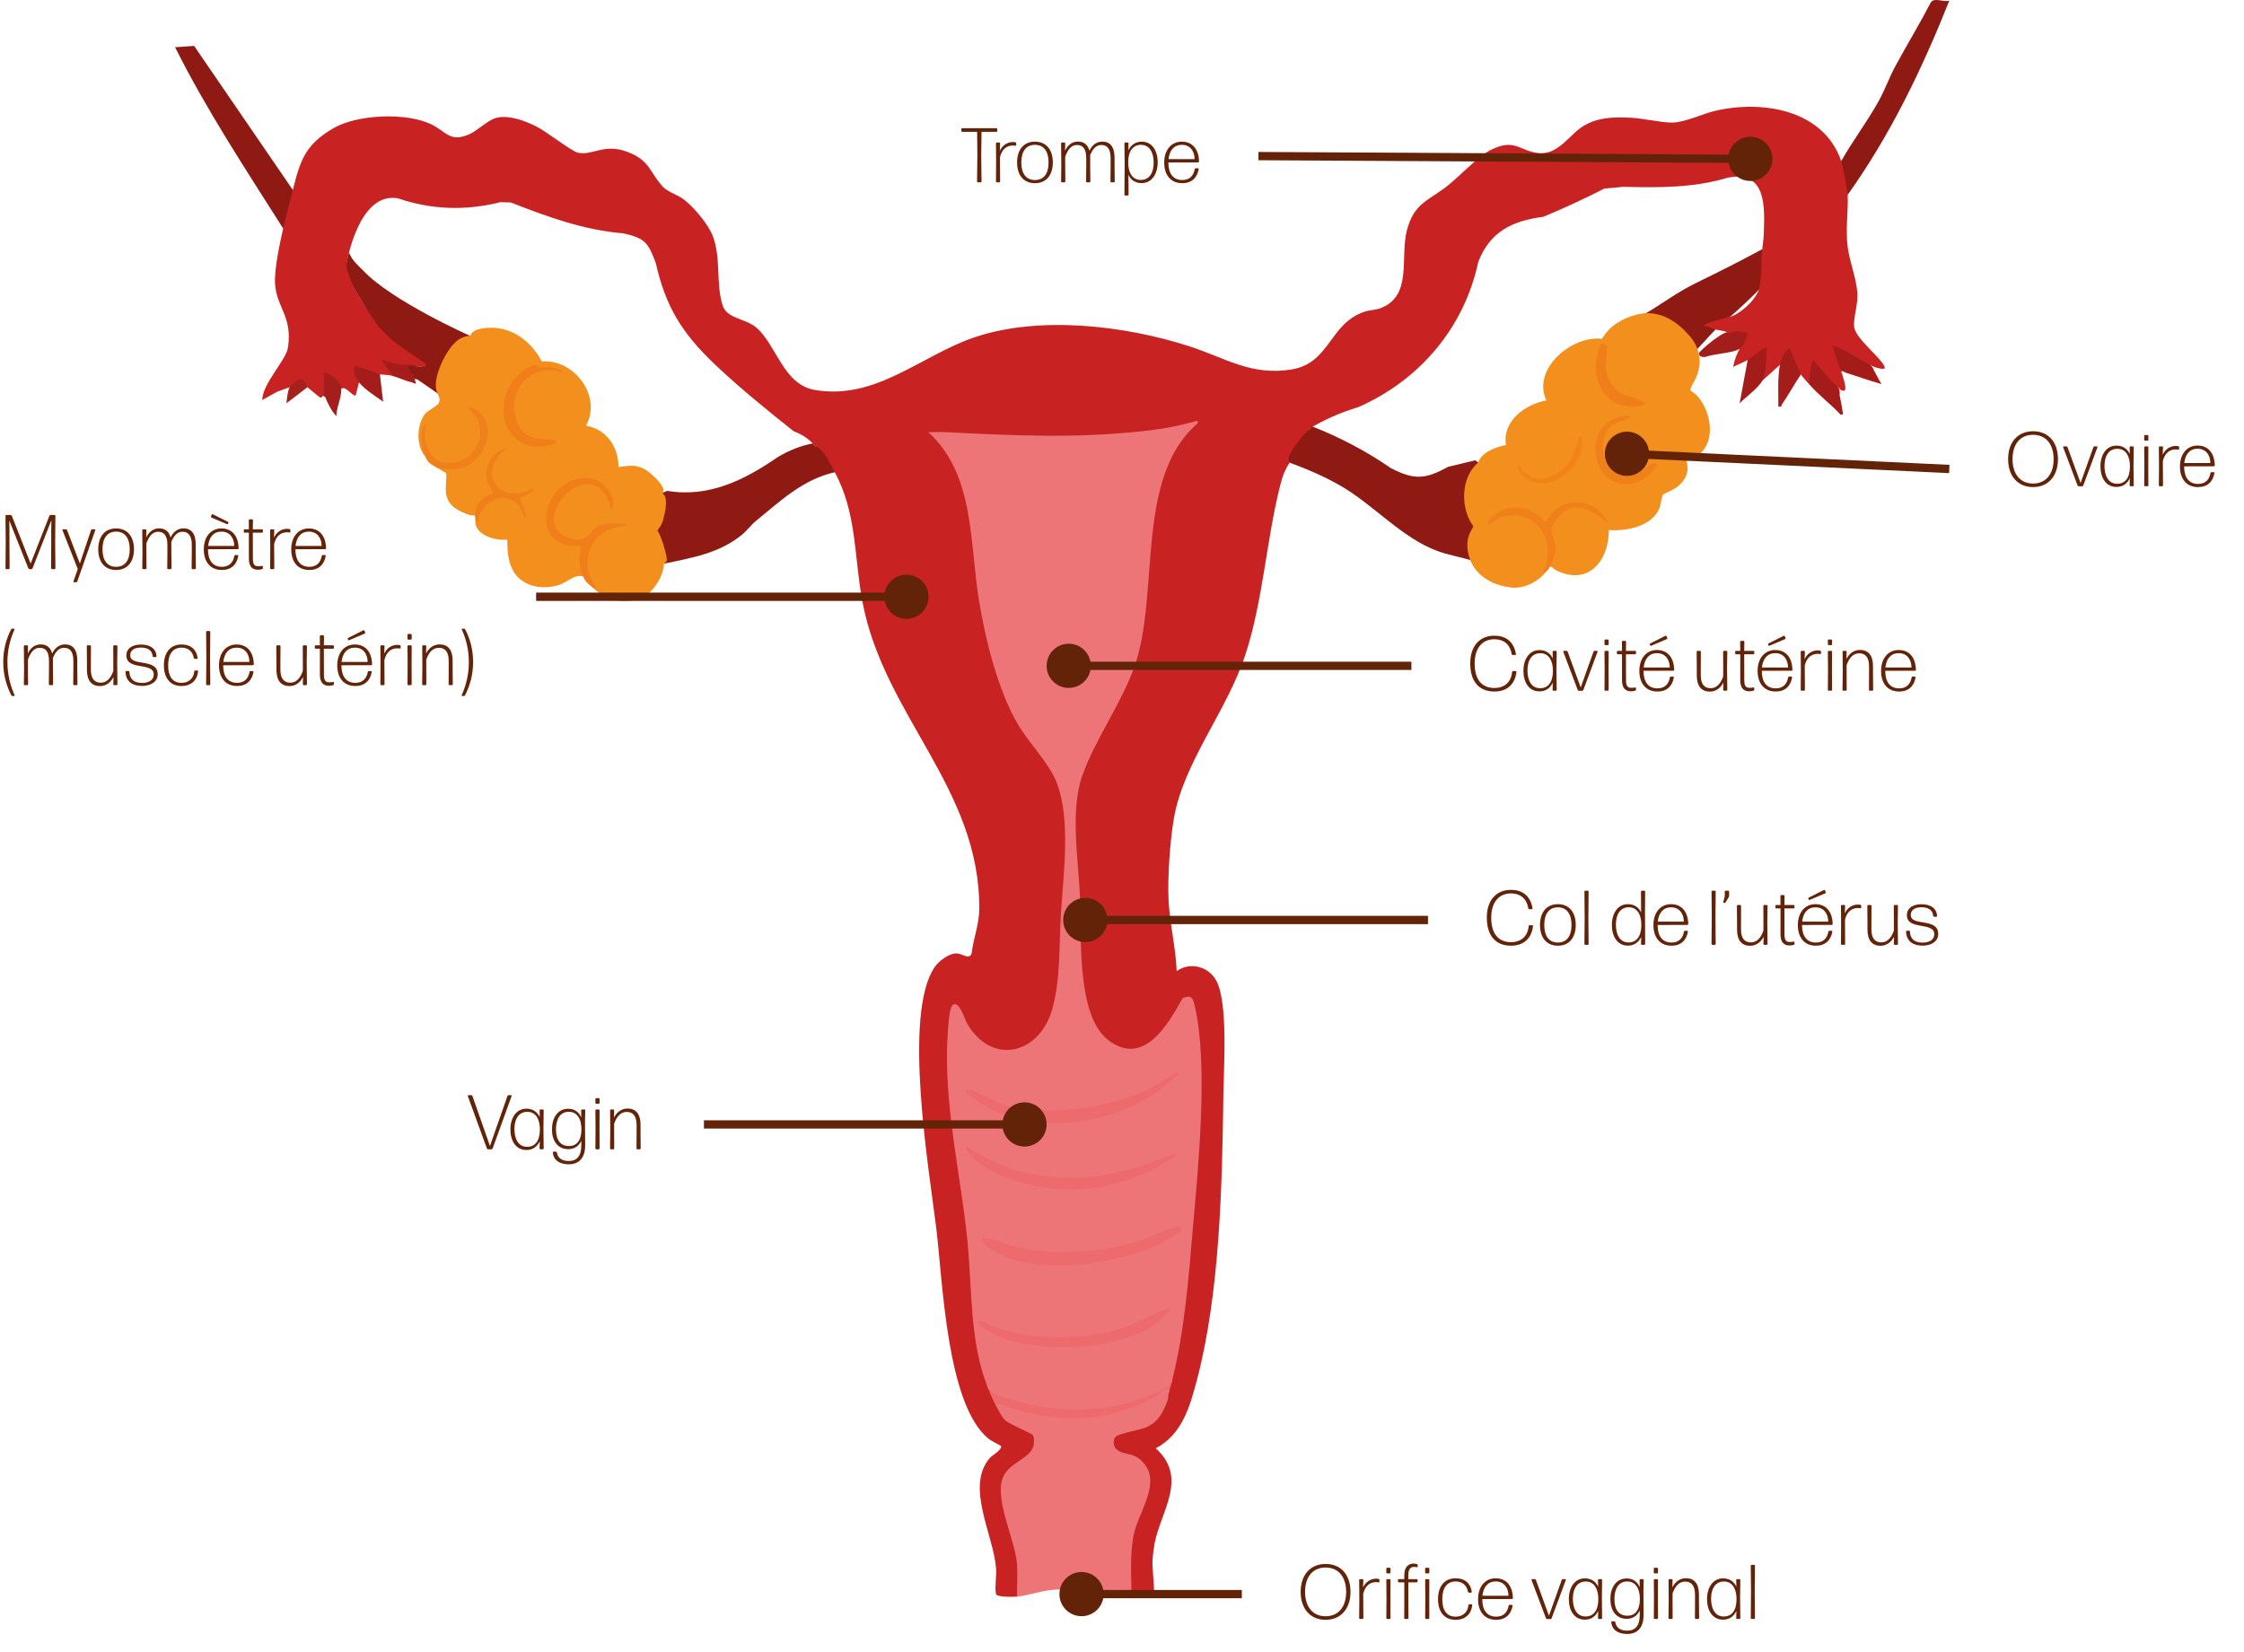 <svg width="406" height="299" viewBox="0 0 406 299" fill="none" xmlns="http://www.w3.org/2000/svg">
<g clip-path="url(#clip0_1383_7817)">
<path d="M333.124 29.155L333.79 29.378C334.358 30.724 334.855 33.906 334.292 35.252C334.423 38.168 333.877 41.479 334.292 44.688C334.631 47.332 335.892 50.454 336.056 53.093C336.181 55.107 335.275 57.637 335.466 59.173C335.733 61.345 340.532 64.885 341.002 66.465C341.225 67.22 338.452 66.275 338.381 66.025L337.464 66.215L332.447 63.468L333.572 66.677L333.124 67.187C333.321 67.92 334.27 70.428 333.708 70.694C333.097 70.77 332.998 70.521 332.54 70.086L331.726 70.141L328.342 66.405C328.052 67.22 327.91 68.137 327.916 69.152L327.288 69.505C326.911 69.071 326.093 68.197 325.831 67.763L325.208 67.833L323.527 63.957C323.123 64.527 322.784 65.151 322.664 65.851L322.036 66.02L318.826 68.924L318.439 68.371C318.772 67.904 319.219 63.859 318.99 63.837L316.839 65.417L316.201 65.151C315.464 65.591 314.301 65.993 313.558 66.421C313.951 64.614 314.295 64.038 314.748 63.11L314.181 62.779C315.807 61.437 315.988 60.102 313.46 60.677L312.996 60.221C312.264 60.107 312.363 59.971 311.238 59.803L310.37 59.64C309.535 60.254 307.755 59.608 307.952 58.484C308.006 58.158 312.608 56.258 312.996 57.317C314.47 57.029 317.429 54.662 318.248 52.381C317.92 52.691 318.117 52.11 318.248 52.381L317.816 51.632C317.778 51.198 318.073 46.268 318.166 46.002C318.297 45.627 318.526 45.378 318.832 45.123L318.957 44.145C319.045 43.472 319.099 42.804 319.121 42.126C319.28 37.5 319.623 30.719 312.581 32.168C306.374 34.014 300.205 33.971 293.725 33.813L290.253 34.134C286.645 35.985 282.97 37.69 279.22 39.237C273.564 39.981 269.557 41.93 267.445 47.435C264.939 59.228 256.919 68.756 245.788 73.67C242.529 74.652 239.537 75.972 236.824 77.633L236.889 78.388C235.11 79.788 234.138 81.841 233.319 83.725C232.517 85.006 232.096 85.956 231.649 87.726C229.077 97.857 228.531 108.732 225.294 118.564C221.904 128.864 214.032 138.05 212.345 148.355C211.679 152.421 211.231 158.768 211.422 162.845C211.624 167.151 212.722 171.434 212.896 175.751C215.293 174.019 218.661 174.887 220.059 177.477C222.21 181.468 221.413 193.054 221.347 197.946C221.123 214.32 220.73 233.947 216.549 249.779C215.266 254.643 213.863 259.595 209.113 262.114C215.036 267.467 210.014 273.505 208.895 279.319C208.758 280.042 208.556 281.692 208.513 282.425C208.453 283.446 208.889 287.903 208.791 288.196C208.496 289.043 205.576 288.745 204.735 288.68L204.134 287.757C203.441 281.296 204.713 275.921 207.224 270.177C208.234 266.143 206.558 264.025 202.513 263.309C200.772 262.608 200.258 260.339 201.934 259.302L206.908 257.89C209.173 257.049 210.543 254.66 210.811 252.374L211.444 252.108L211.526 251.532C210.953 251.185 211.122 250.702 212.028 250.072C211.903 249.442 211.788 248.791 211.897 248.15C213.781 237.107 214.949 226.677 215.833 215.58C216.559 206.475 217.204 197.511 216.527 188.379C216.467 187.538 215.795 179.329 214.354 181.077C207.388 195.502 197.239 192.636 195.34 176.554C194.93 167.096 194.504 157.606 194.051 148.089C194.008 143.447 195.318 139.13 197.507 135.026C202.218 126.974 205.488 120.236 206.657 111.034L208.18 94.551C209.009 88.269 210.696 81.748 215.293 77.123C212.935 77.725 210.538 78.192 208.12 78.469C195.318 79.957 182.472 79.419 169.665 78.789C173.443 83.535 175.419 89.224 176.123 95.3C177.199 105.936 178.394 116.583 182.587 126.616C183.482 128.76 184.569 130.834 185.917 132.707C189.984 137.621 193.298 142.567 193.221 149.245C193.069 159.338 192.55 169.426 191.655 179.508C191.092 184.21 188.69 189.427 183.679 190.453C178.001 191.62 175.605 187.299 173.399 183.151C173.295 182.955 172.891 182.309 172.771 182.288C172.209 182.195 171.849 190.334 171.909 191.295C172.619 202.191 173.852 212.93 175.534 223.729C175.845 231.032 176.544 238.29 177.625 245.495C178.318 247.444 178.695 249.355 178.749 251.218C179.645 251.809 180.829 253.46 180.207 254.41L180.622 254.35C182.047 256.565 184.192 258.162 187.058 259.128C189.051 262.092 185.917 264.183 183.652 265.627C181.195 267.31 181.49 270.003 181.997 272.625C183.881 277.745 184.743 282.935 184.591 288.202L184.001 288.951C183.357 289.005 180.343 289.098 180.196 288.468C179.945 287.387 180.316 285.161 180.218 283.858C179.754 277.74 174.567 268.955 179.142 263.797C179.432 263.471 181.484 262.244 181.08 261.669C180.507 261.354 179.306 260.746 178.858 260.388C171.276 254.263 170.56 231.835 169.403 222.334C168.131 211.882 163.272 183.553 169.114 175.012C169.856 173.926 171.68 172.537 173.055 172.542C174.038 172.542 175.283 173.72 175.768 172.634C176.096 169.941 177.161 167.254 177.177 164.518C177.313 142.686 159.986 129.596 156.066 109.041C154.494 100.811 155.089 92.976 151.027 85.462L150.307 85.343C149.69 83.817 148.811 82.525 147.676 81.461L147.523 80.814C146.556 79.577 145.252 78.659 143.608 78.056C138.799 74.24 133.76 70.151 129.305 65.917C123.382 60.281 120.423 55.476 118.665 47.663C117.306 44.004 116.766 43.114 112.802 42.234C105.574 41.637 98.996 39.221 92.407 36.642L90.551 36.588C84.218 38.173 78.093 37.972 71.957 35.882C64.789 34.682 62.709 47.718 62.709 47.718C64.319 54.966 69.74 61.057 76.641 64.82L76.914 65.716C77.345 65.748 77.361 66.215 76.914 66.297C76.826 66.85 76.597 66.818 76.329 66.297H75.745C75.691 66.557 75.593 66.546 75.456 66.297C74.473 66.199 73.513 66.286 72.585 66.552L70.455 66.069C71.171 66.823 71.378 67.48 71.078 68.039C70.302 67.817 68.965 67.811 68.741 67.752L68.293 68.219L64.68 66.916C64.625 67.54 64.832 68.143 65.225 68.626L64.947 69.207L64.363 71.53C63.926 71.943 62.529 69.69 61.737 70.369L59.248 68.213C59.461 69.603 59.22 70.515 58.527 70.95C58.62 71.411 58.527 71.699 58.238 71.818C58.21 71.818 58.167 72.068 57.954 71.97C57.817 71.905 55.836 70.287 55.612 70.075C55.23 70.184 54.798 69.891 54.329 69.19C53.641 69.842 52.997 70.135 52.402 70.075L50.158 70.895L47.44 72.394C47.494 69.424 51.736 65.205 52.091 62.941C52.975 57.295 50.011 55.633 49.765 51.361C49.607 48.624 50.617 44.118 51.234 41.333C50.83 39.574 51.55 36.712 52.227 34.97L52.98 34.367C54.329 28.998 55.224 26.18 60.301 23.215C64.641 20.685 73.403 20.332 77.94 22.455C80.708 23.753 81.363 25.892 84.988 24.258C86.336 23.65 88.17 21.885 89.448 21.44C91.795 20.62 94.962 21.863 97.052 22.895C98.805 23.758 103.423 27.39 104.553 27.635C107.234 28.21 109.265 25.892 113.463 27.466C117.661 29.041 117.492 31.175 119.937 33.797C120.865 34.791 122.552 35.203 123.737 36.11C125.555 37.505 128.208 40.654 128.989 42.788C130.49 46.871 129.486 51.268 130.741 55.27C131.505 57.708 134.896 57.593 136.883 59.32C140.497 62.464 141.709 69.609 147.452 70.58C158.501 72.453 166.63 64.342 176.265 61.063C188.035 57.062 203.556 58.907 215.217 62.681C221.773 64.804 226.419 68.083 233.729 66.85C240.684 65.678 240.498 58.549 246.874 56.415C247.901 56.073 248.883 56.139 249.953 55.704C255.554 53.424 253.283 46.523 254.539 41.691C255.86 36.626 258.513 36.365 262.056 33.493C264.093 31.843 267.592 28.183 269.688 27.146C274.012 25.007 274.765 27.19 278.134 27.673C281.95 28.221 283.937 24.285 286.568 22.748C289.27 21.169 292.033 21.179 295.035 21.304C297.295 21.402 300.598 22.216 302.607 22.184C304.84 22.146 308.132 20.561 310.397 20.039C318.925 18.085 329.914 19.844 333.119 29.139L333.124 29.155Z" fill="#C82322"/>
<path d="M63.151 45.692C63.648 47.169 65.154 48.385 65.64 48.901C70.881 54.499 85.081 60.791 85.081 60.791C81.221 62.626 79.49 67.29 79.245 71.243L75.451 68.631C75.052 68.805 74.621 68.164 74.577 67.762C72.563 67.42 73.092 65.455 75.451 66.313C75.549 66.307 75.647 66.313 75.74 66.313H76.324C76.515 66.302 76.712 66.313 76.908 66.313C77.121 66.123 77.121 65.927 76.908 65.732C73.829 63.593 70.139 61.475 68.031 58.451C66.225 55.856 63.075 51.062 62.654 48.087C62.6 47.69 63.146 45.698 63.146 45.698L63.151 45.692Z" fill="#8F1913"/>
<path d="M332.547 70.087C332.814 70.391 332.907 70.874 332.836 71.536C333 72.351 333.273 73.594 333.355 74.365C333.398 74.799 333.655 75.125 332.989 75.016C331.198 73.116 329.004 71.471 327.295 69.506C327.497 68.078 327.393 66.449 328.021 65.151C329.386 66.655 331.034 68.8 332.547 70.087Z" fill="#A31C1A"/>
<path d="M316.202 65.151C316.622 64.901 319.494 62.588 319.701 62.833C319.559 64.586 319.636 67.393 318.828 68.93C318.151 70.216 315.814 71.883 314.744 72.996L316.202 65.156V65.151Z" fill="#A31C1A"/>
<path d="M322.037 66.02C322.223 64.983 323.091 62.958 323.784 63.121C324.079 63.392 325.406 67.062 325.832 67.763C324.636 69.527 323.61 71.433 322.398 73.186C322.223 73.442 322.447 73.729 321.748 73.567C321.77 71.009 321.584 68.544 322.037 66.02Z" fill="#A41D1B"/>
<path d="M338.381 66.02C338.381 66.02 339.004 66.628 338.965 66.889C339.457 67.725 339.872 68.68 340.423 69.5C338.25 68.936 336.148 68.127 334.003 67.47L333.419 67.182H333.129C332.955 66.541 331.393 62.871 331.672 62.54C334.085 63.371 336.099 64.94 338.381 66.026V66.02Z" fill="#A31C1A"/>
<path d="M312.991 60.216C314.301 59.728 314.885 60.092 316.201 60.216C315.9 61.525 315.529 62.909 314.159 63.409C312.625 63.963 310.305 64.022 308.612 64.571C308.137 64.696 307.335 64.549 307.379 63.935C307.406 63.577 312.276 59.321 312.991 60.216Z" fill="#A31D1B"/>
<path d="M68.741 67.763L69.32 72.698C67.84 71.623 66.148 70.619 64.947 69.213C64.144 68.279 64.041 67.644 64.073 66.314C64.418 65.972 68.031 67.568 68.741 67.763Z" fill="#A41D1B"/>
<path d="M61.738 70.374C61.82 71.949 60.865 73.713 60.859 75.309C60.024 74.506 59.26 72.926 58.817 71.824C58.463 71.764 58.364 71.476 58.528 70.955C58.686 69.929 58.681 68.517 58.528 67.475C59.898 67.448 61.673 69.115 61.738 70.374Z" fill="#A41E1B"/>
<path d="M75.451 66.313C74.873 66.346 74.278 66.286 73.699 66.313C73.901 66.558 74.436 67.611 74.572 67.763C74.911 68.29 74.987 68.376 75.107 68.903C75.446 69.674 75.085 69.419 74.572 69.213C73.191 68.898 72.296 68.398 71.073 68.051L69.031 65.151C69.151 65.043 71.624 65.868 72.17 65.944C73.273 66.107 74.523 65.738 75.451 66.308V66.313Z" fill="#A41D1B"/>
<path d="M55.607 70.087L51.818 72.992C51.895 72.204 52.059 70.755 52.397 70.087C52.615 69.658 53.827 68.637 54.297 68.632C55.247 68.632 55.4 69.886 55.607 70.087Z" fill="#A5211D"/>
<path d="M333.42 67.182L334.004 67.469L333.42 67.182Z" fill="#C82322"/>
<path d="M76.33 66.313H75.746C75.97 66.308 76.265 66.313 76.33 66.313Z" fill="#A41D1B"/>
<path d="M180.212 254.416C179.879 253.786 180.169 253.498 180.862 253.536C190.552 257.212 201.41 257.185 210.167 251.348C211.324 250.686 211.892 250.599 211.439 252.092C211.335 252.407 211.428 252.972 211.242 253.482C210.473 255.583 209.506 257.424 207.345 258.325C206.056 258.862 202.939 259.324 202 259.905C201.268 260.361 201.35 261.816 202.098 262.391C203.583 263.526 205.336 262.603 207.208 265.144C209.894 268.787 205.827 274.005 205.095 277.859C204.418 281.415 204.68 285.086 204.724 288.664C199.674 288.267 194.838 287.16 189.717 287.817C188.019 288.034 185.721 288.81 184.001 288.957C183.99 286.964 184.154 284.716 183.968 282.751C183.559 278.473 179.885 271.317 181.452 267.408C182.554 264.666 186.163 264.129 186.944 261.816C187.124 261.289 187.156 260.133 186.851 259.704C186.66 259.432 182.696 257.744 181.981 257.147C181.266 256.549 180.665 255.225 180.207 254.41L180.212 254.416Z" fill="#EE7577"/>
<path d="M211.44 252.098C211.866 250.138 209.257 252.657 208.673 252.972C199.851 257.679 190.887 257.636 181.595 254.357C181.169 254.204 180.52 253.846 180.219 254.422C179.548 253.222 179.286 252.538 178.762 251.229C187.316 254.492 195.811 255.839 204.737 253.119C207.259 252.353 209.622 251.104 212.03 250.067C211.817 250.898 211.719 251.284 211.446 252.098H211.44Z" fill="#ED6A6D"/>
<path d="M178.755 251.223C175.321 242.694 175.933 232.872 174.956 223.795C173.76 212.708 171.211 201.698 171.331 190.405C171.347 189.042 171.56 183.053 172.188 182.13C173.334 180.437 174.617 184.585 174.847 185.003C179.318 193.016 188.118 190.872 190.405 182.543C191.912 177.06 191.606 171 191.945 165.435C192.376 158.285 193.774 148.436 191.219 141.72C189.848 138.11 186.262 134.614 184.253 131.231C180.519 124.955 178.259 115.654 177.09 108.455C175.414 98.118 176.348 85.853 167.957 78.209C168.972 78.236 169.999 78.16 171.02 78.209C183.958 78.855 195.046 79.409 208.049 77.883C210.926 77.546 213.76 76.96 216.544 76.173C216.811 76.189 216.806 76.52 216.506 76.781C205.298 86.635 209.889 107.581 205.243 120.666C202.836 127.447 198.19 133.691 195.832 140.336C193.582 146.677 195.095 155.462 195.4 162.232C195.712 169.062 194.652 183.721 200.494 188.222C206.886 193.146 211.297 185.475 213.962 180.654C215.785 179.839 215.91 180.941 216.233 182.386C218.618 193.179 216.795 211.063 215.818 222.329C215.026 231.51 214.295 241.141 212.018 250.051L211.401 250.941C201.509 256.327 190.116 256.213 179.667 252.173L178.75 251.213L178.755 251.223Z" fill="#EE7577"/>
<path d="M213.77 222.769C213.644 222.948 210.522 224.777 210.047 225.022C202.256 229.018 185 231.504 178.088 225.114C177.461 224.533 177.417 223.968 178.471 224.066C180.092 224.218 182.074 225.239 183.646 225.603C190.661 227.237 198.528 226.77 205.439 224.794C206.864 224.386 212.438 221.9 213.055 221.905C213.491 221.905 213.999 222.443 213.77 222.774V222.769Z" fill="#ED6A6D"/>
<path d="M213.186 194.037C213.568 194.406 212.673 194.814 212.514 194.966C202.95 204.25 185.246 206.595 174.666 197.664C174.518 196.98 175.255 197.181 175.616 197.3C177.958 198.104 180.332 199.781 183.056 200.351C190.754 201.959 201.29 200.395 208.332 196.904C208.928 196.611 212.978 193.842 213.18 194.037H213.186Z" fill="#ED6A6D"/>
<path d="M213.191 208.848C204.146 215.341 192.496 217.176 181.97 213.05C179.219 211.97 176.271 210.4 174.666 207.832C174.873 207.409 175.387 207.876 175.638 208.028C185.601 214.185 195.722 214.375 206.711 210.96C208.868 210.292 210.997 209.027 213.191 208.848Z" fill="#ED6A6D"/>
<path d="M211.728 236.711C211.854 237.259 211.417 237.4 211.144 237.726C205.472 244.578 188.369 245.115 180.687 241.896C179.869 241.554 177.303 240.186 177.003 239.464C176.473 238.188 179.252 239.892 179.421 239.958C186.381 242.602 195.198 242.629 202.328 240.571C205.625 239.621 208.469 237.715 211.723 236.711H211.728Z" fill="#ED6A6D"/>
<path d="M318.242 45.411L318.532 45.123C318.428 45.205 318.34 45.356 318.242 45.411Z" fill="#C82322"/>
<path d="M237.376 77.172C242.087 78.963 247.464 81.792 251.624 84.708C255.964 86.945 257.897 86.727 262.03 84.474L266.932 83.302L267.472 83.73L266.162 86.342C265.6 88.628 265.092 90.387 265.873 92.727C266.118 93.465 267.123 94.692 267.15 95.181C267.248 96.88 265.895 99.16 266.304 101.441C264.246 100.816 262.04 100.453 260.026 99.703C253.622 97.331 248.578 91.424 242.638 87.971C239.691 86.255 236.53 84.919 233.331 83.73C233.352 83.692 233.052 83.274 233.167 82.856C233.844 80.435 237.376 77.172 237.376 77.172Z" fill="#8F1913"/>
<path d="M333.125 29.155C335.21 25.463 337.825 22.032 339.889 18.319C341.035 16.25 341.805 14.035 342.897 12.021C344.999 8.139 347.303 4.344 349.344 0.424C349.972 -0.505 351.588 0.424 352.68 0.125C347.788 12.417 342.018 24.448 334.299 35.247C334.266 34.53 333.376 29.867 333.13 29.15L333.125 29.155Z" fill="#8F1913"/>
<path d="M318.243 52.377C318.079 52.735 313.39 57.122 312.992 57.312C312.659 57.42 307.805 58.55 308.324 59.049C309.017 58.881 309.913 59.565 310.366 59.636L306.866 63.409C305.998 61.324 302.161 57.92 299.879 57.442C298.967 57.252 297.946 57.551 297.236 57.024C300.626 55.069 303.176 53.017 306.959 51.166C310.966 49.206 314.296 47.544 318.243 45.411L318.827 45.123C318.533 47.599 318.882 49.798 318.243 52.382V52.377Z" fill="#8F1913"/>
<path d="M237.408 77.921C237.288 77.873 237.19 77.737 237.119 77.634L237.408 77.921Z" fill="#C82322"/>
<path d="M306.57 68.925C305.173 71.471 305.981 70.19 307.389 72.014C310.294 75.776 310.375 82.031 305.107 83.442C305.795 85.457 304.818 87.151 303.158 88.323C302.618 88.703 300.997 89.371 300.876 89.54C300.587 89.93 300.505 91.358 300.2 92.059C298.813 95.278 294.238 96.18 291.099 95.924C291.045 101.549 287.36 106.164 281.409 103.151C280.983 102.934 280.514 101.902 280.012 103.178C279.64 102.814 279.187 103.428 279.722 103.466C278.341 105.263 275.786 106.56 273.482 106.338C271.179 106.115 266.926 104.839 265.774 100.664C265.37 99.193 265.31 97.651 266.02 96.299L266.571 95.24C264.147 92.021 264.278 86.271 267.466 83.719C267.93 81.944 270.594 80.874 272.456 80.543C271.801 76.173 275.89 73.208 279.777 72.465C277.113 66.785 284.352 60.678 289.827 61.318C290.843 59.755 291.732 58.875 293.376 57.985C294.293 57.485 295.597 56.986 297.208 56.725C300.745 56.307 303.688 58.413 305.861 60.992C307.007 62.35 307.619 64.087 307.482 65.852C307.406 66.807 307.155 67.882 306.565 68.914L306.57 68.925Z" fill="#F28F1D"/>
<path d="M279.722 103.466C278.624 103.525 279.4 103.259 279.541 102.852C281.43 97.58 277.991 92.211 272.117 93.432C270.976 93.671 270.354 94.475 269.649 94.752C268.678 95.137 269.589 93.905 269.939 93.584C272.941 90.821 276.992 91.527 279.58 94.459C281.403 91.863 282.899 90.631 286.262 91.011C288.194 91.234 290.389 92.83 290.815 94.752C288.282 92.178 284.542 90.321 281.774 93.736C279.498 96.543 281.594 96.945 281.463 99.502C281.409 100.561 280.617 102.277 280.022 103.173C279.945 103.281 279.809 103.357 279.733 103.46L279.722 103.466Z" fill="#F0801A"/>
<path d="M295.188 75.315C294.222 76.178 292.83 76.058 291.705 76.927C288.326 79.517 290.008 87.606 295.985 85.826C297.203 85.462 298.076 84.262 298.983 83.871C299.501 83.648 299.518 83.784 299.851 84.164C295.549 90.587 287.513 87.444 288.839 79.593C289.276 77.008 292.579 74.799 295.188 75.315Z" fill="#F0801A"/>
<path d="M290.782 62.573C290.903 62.741 290.439 65.765 290.553 66.715C290.788 68.691 291.727 70.402 293.534 71.297C293.96 71.509 298.201 72.546 297.525 73.274C290.346 75.141 287.01 68.262 289.652 62.241C289.74 62.176 290.733 62.486 290.788 62.567L290.782 62.573Z" fill="#F07F1A"/>
<path d="M286.143 79.089C287.087 84.246 280.362 89.98 275.787 86.342C274.679 85.463 274.089 83.443 275.05 84.312C275.099 84.355 275.126 84.893 275.481 85.18C277.452 86.809 278.604 87.081 281 86.011C283.899 84.719 284.691 82.525 285.526 79.757C285.668 79.279 285.297 78.942 286.143 79.083V79.089Z" fill="#F18319"/>
<path d="M147.528 80.826C148.953 80.978 150.411 84.328 151.027 85.468C145.295 86.744 141.119 90.718 136.724 94.318C135.856 95.029 135.119 96.071 134.24 96.782C130.064 100.16 125.244 100.941 120.096 102.016C120.074 101.039 119.446 98.656 119.14 97.597C118.987 97.059 118.42 96.365 118.387 96.012C118.371 95.86 119.222 94.633 119.424 93.948C119.757 92.83 120.025 90.338 119.801 89.247L120.691 88.829C128.235 90.11 134.737 86.863 140.753 82.694C142.746 81.543 144.848 80.641 147.08 80.256L147.523 80.826H147.528Z" fill="#8F1913"/>
<path d="M51.229 41.35C44.427 30.605 37.363 19.926 31.68 8.546L35.124 8.312L52.981 34.378C52.435 36.561 51.699 39.232 51.229 41.344V41.35Z" fill="#8F1913"/>
<path d="M85.081 60.797C85.49 59.348 88.182 59.255 89.568 59.348C93.335 59.608 96.365 62.214 98.025 65.423C103.839 64.907 108.976 71.688 106.033 77.042C109.844 77.726 111.869 80.94 111.918 84.539C114.85 84.029 116.226 84.197 118.398 86.309C119.064 86.955 120.615 88.525 119.801 89.241C121.057 89.882 120.298 92.9 119.949 94.214C119.785 94.817 119.305 95.523 118.939 96.033C119.539 96.647 120.817 100.854 120.631 101.462C120.549 101.728 120.336 101.897 120.091 102.011C120.134 104.291 118.005 107.56 115.778 108.314C112.497 109.427 109.653 108.537 107.251 106.365C106.039 104.253 105.296 102.771 105.93 100.067C106.421 97.955 107.873 96.278 109.827 95.36C108.441 95.805 107.174 96.658 106.028 97.917C97.937 99.367 97.904 90.647 104.008 87.558C106.339 86.38 103.866 87.325 102.982 87.813C97.834 90.642 97.866 98.916 105.04 98.319L105.526 98.541C105.356 100.295 105.466 101.995 105.842 103.64L105.493 104.335C104.09 103.786 102.43 105.513 100.973 105.92C98.156 106.713 94.869 106.251 93.106 103.732C91.878 101.984 91.807 99.736 91.774 97.651C89.94 97.906 86.915 97.103 86.156 95.257C85.889 94.605 86.004 93.367 85.938 93.297C86.544 92.89 86.369 94.274 86.375 94.209C86.424 93.699 86.413 92.656 85.938 93.297C85.894 93.253 85.157 93.308 84.775 93.156C82.924 92.434 81.227 91.69 80.752 89.6C80.462 88.324 80.894 86.494 80.703 85.647C80.681 85.549 79.316 84.838 78.934 84.583C79.169 84.3 79.431 84.04 79.802 84.17C78.71 83.85 77.706 83.128 77.242 82.069L76.892 82.552C75.243 80.641 75.391 76.884 76.881 74.93C77.318 74.354 79.136 73.453 79.376 72.975C79.813 72.112 79.201 71.564 79.223 71.232C78.18 69.582 79.534 66.237 80.479 64.543C81.467 62.768 82.854 60.813 85.059 60.781L85.081 60.797Z" fill="#F28F1D"/>
<path d="M105.509 104.34C104.729 102.614 104.723 100.659 105.214 98.824C94.302 99.611 98.767 84.475 107.556 86.766C109.238 87.206 112 90.365 110.608 92.141L109.751 89.806C105.324 82.77 95.759 94.616 102.589 97.222C106.901 98.868 106.279 95.572 109.276 94.882C110.619 94.573 112.35 94.687 113.671 95.051L111.323 95.463C107.737 96.435 105.913 99.373 106.372 103.037C106.497 104.031 107.087 104.823 107.491 105.698C107.726 106.208 108.222 106.441 107.256 106.365C106.35 105.546 106.05 105.54 105.504 104.335L105.509 104.34Z" fill="#F07F1A"/>
<path d="M78.956 84.599C77.919 83.904 77.509 83.969 76.914 82.569C76.243 80.989 75.626 77.639 77.203 76.472C76.286 79.213 77.242 83.329 80.555 83.736C84.841 84.263 88.204 79.908 86.402 75.891C85.96 74.897 84.966 74.593 84.797 73.572C89.034 74.642 89.083 79.783 86.539 82.71C84.497 85.055 81.866 85.278 78.956 84.605V84.599Z" fill="#F0811A"/>
<path d="M102.004 67.47C96.152 65.217 91.304 70.891 93.603 76.559C94.826 79.572 97.495 79.36 100.115 79.664C100.525 79.713 100.962 79.832 100.547 80.24C100.268 80.511 97.773 80.859 97.2 80.832C89.454 80.397 89.279 69.859 95.612 66.493C97.228 65.635 97.102 66.466 97.817 66.52C98.396 66.563 98.816 66.303 99.679 66.439C100.339 66.542 101.693 66.829 102.004 67.475V67.47Z" fill="#F07F1A"/>
<path d="M85.96 93.308C85.861 91.402 87.422 89.703 89.169 89.241C88.891 88.248 88.132 87.575 88.018 86.456C87.766 83.975 89.268 81.51 91.795 81.119C86.08 85.229 90.021 91.679 96.463 88.373C96.638 89.453 94.257 89.773 94.137 90.273C94.055 90.609 95.622 92.912 95 93.883L93.837 91.413C91.113 88.66 86.762 90.859 86.538 94.464C86.276 94.567 85.96 93.368 85.96 93.302V93.308Z" fill="#F0811A"/>
</g>
<path d="M177.446 33H176.914C176.844 33 176.774 32.93 176.774 32.86L176.83 28.184L176.788 23.858H174.072C174.002 23.858 173.932 23.788 173.932 23.718V23.34C173.932 23.27 174.002 23.2 174.072 23.2H180.288C180.358 23.2 180.428 23.27 180.428 23.34V23.718C180.428 23.788 180.358 23.858 180.288 23.858H177.586L177.53 28.184L177.586 32.86C177.586 32.93 177.516 33 177.446 33ZM180.811 33H180.335C180.265 33 180.195 32.93 180.195 32.86L180.223 29.276L180.195 25.93C180.195 25.86 180.265 25.79 180.335 25.79H180.811C180.881 25.79 180.951 25.86 180.951 25.93L180.895 27.288C181.385 26.252 182.295 25.706 183.275 25.706C183.443 25.706 183.597 25.72 183.723 25.748C183.793 25.762 183.863 25.846 183.863 25.916V26.266C183.863 26.35 183.807 26.392 183.723 26.378C183.597 26.35 183.429 26.336 183.205 26.336C182.197 26.336 181.273 26.966 180.923 28.45L180.951 32.86C180.951 32.93 180.881 33 180.811 33ZM190.484 29.402C190.484 31.642 189.336 33.154 187.25 33.154C185.164 33.154 184.016 31.656 184.016 29.402C184.016 27.148 185.164 25.636 187.25 25.636C189.336 25.636 190.484 27.148 190.484 29.402ZM184.786 29.402C184.786 31.362 185.612 32.58 187.25 32.58C188.916 32.58 189.714 31.348 189.714 29.402C189.714 27.47 188.902 26.21 187.25 26.21C185.612 26.21 184.786 27.456 184.786 29.402ZM192.722 28.366V30.004L192.75 32.86C192.75 32.93 192.68 33 192.61 33H192.12C192.05 33 191.98 32.93 191.98 32.86L192.022 30.004L191.98 25.93C191.98 25.86 192.05 25.79 192.12 25.79H192.582C192.652 25.79 192.722 25.86 192.722 25.93L192.694 27.26C193.1 26.434 193.842 25.622 195.018 25.622C196.068 25.622 196.81 26.14 197.104 27.274C197.538 26.378 198.294 25.622 199.428 25.622C200.814 25.622 201.654 26.532 201.654 28.534V30.004L201.682 32.86C201.682 32.93 201.612 33 201.542 33H201.052C200.982 33 200.912 32.93 200.912 32.86L200.94 30.004V28.59C200.94 26.882 200.268 26.238 199.26 26.238C198.322 26.238 197.692 26.952 197.23 28.1C197.244 28.24 197.244 28.38 197.244 28.534V30.004L197.272 32.86C197.272 32.93 197.202 33 197.132 33H196.642C196.572 33 196.502 32.93 196.502 32.86L196.53 30.004V28.59C196.53 26.882 195.872 26.238 194.85 26.238C193.842 26.238 193.184 27.064 192.722 28.366ZM204.123 29.318C204.109 31.362 204.949 32.566 206.405 32.566C208.001 32.566 208.729 31.194 208.729 29.458C208.729 27.638 208.015 26.21 206.419 26.21C205.061 26.21 204.137 27.26 204.123 29.318ZM209.457 29.374C209.457 31.446 208.421 33.14 206.559 33.14C205.453 33.14 204.627 32.622 204.165 31.642L204.193 35.24C204.193 35.31 204.123 35.38 204.053 35.38H203.577C203.507 35.38 203.437 35.31 203.437 35.24L203.479 29.696L203.437 25.93C203.437 25.86 203.507 25.79 203.577 25.79H204.039C204.109 25.79 204.179 25.86 204.179 25.93L204.151 27.204C204.613 26.238 205.439 25.636 206.573 25.636C208.449 25.636 209.457 27.274 209.457 29.374ZM216.333 30.452H216.753C216.823 30.452 216.879 30.522 216.879 30.592C216.613 32.16 215.619 33.154 213.911 33.154C211.769 33.154 210.635 31.628 210.635 29.416C210.635 27.204 211.867 25.636 213.813 25.636C215.717 25.636 216.893 26.966 216.935 29.248C216.935 29.318 216.865 29.388 216.795 29.388L211.391 29.402C211.391 31.404 212.245 32.58 213.911 32.58C215.213 32.58 215.941 31.838 216.165 30.592C216.179 30.508 216.249 30.452 216.333 30.452ZM216.137 28.8C216.123 27.358 215.339 26.21 213.827 26.21C212.413 26.21 211.587 27.204 211.419 28.8H216.137Z" fill="#632309"/>
<path d="M312.68 28.727C312.667 30.937 314.448 32.737 316.657 32.75C318.866 32.762 320.667 30.982 320.68 28.773C320.692 26.563 318.911 24.762 316.702 24.75C314.493 24.738 312.692 26.518 312.68 28.727ZM316.684 28L227.684 27.5L227.675 29L316.675 29.5L316.684 28Z" fill="#632309"/>
<path d="M298.357 82.313C298.461 80.107 296.756 78.234 294.55 78.129C292.343 78.025 290.47 79.73 290.366 81.937C290.262 84.143 291.966 86.016 294.173 86.121C296.38 86.225 298.253 84.52 298.357 82.313ZM294.326 82.874L352.644 85.624L352.715 84.126L294.397 81.376L294.326 82.874Z" fill="#632309"/>
<path d="M372.34 83.1C372.34 86.222 370.534 88.154 367.832 88.154C365.116 88.154 363.324 86.208 363.324 83.1C363.324 79.964 365.116 78.046 367.846 78.046C370.562 78.046 372.34 79.95 372.34 83.1ZM364.122 83.1C364.122 85.844 365.564 87.51 367.832 87.51C370.114 87.51 371.556 85.858 371.556 83.1C371.556 80.342 370.114 78.69 367.832 78.69C365.536 78.69 364.122 80.356 364.122 83.1ZM379.498 80.916L376.908 87.888C376.88 87.958 376.81 88.014 376.726 88.014H376.096C376.012 88.014 375.942 87.958 375.9 87.888L373.268 80.916C373.24 80.86 373.282 80.79 373.352 80.79H373.884C373.968 80.79 374.038 80.846 374.066 80.916L376.432 87.412L378.756 80.916C378.784 80.846 378.854 80.79 378.938 80.79H379.4C379.47 80.79 379.512 80.86 379.498 80.916ZM380.757 84.332C380.757 86.124 381.471 87.566 383.067 87.552C384.453 87.552 385.349 86.516 385.363 84.472C385.377 82.512 384.607 81.336 383.277 81.224C383.221 81.224 383.025 81.224 382.955 81.224C381.443 81.294 380.757 82.638 380.757 84.332ZM385.909 88H385.447C385.377 88 385.307 87.93 385.307 87.86L385.335 86.544C384.887 87.524 384.075 88.126 382.927 88.126C381.037 88.126 380.029 86.502 380.029 84.402C380.029 82.33 381.065 80.65 382.927 80.65C384.047 80.65 384.873 81.182 385.335 82.162L385.307 80.93C385.307 80.86 385.377 80.79 385.447 80.79H385.909C385.979 80.79 386.049 80.86 386.049 80.93L386.007 84.262L386.049 87.86C386.049 87.93 385.979 88 385.909 88ZM388.557 79.754H388.081C388.011 79.754 387.941 79.684 387.941 79.614V78.872C387.941 78.802 388.011 78.732 388.081 78.732H388.557C388.627 78.732 388.697 78.802 388.697 78.872V79.614C388.697 79.684 388.627 79.754 388.557 79.754ZM388.557 88H388.081C388.011 88 387.941 87.93 387.941 87.86L387.969 84.206L387.941 80.93C387.941 80.86 388.011 80.79 388.081 80.79H388.557C388.627 80.79 388.697 80.86 388.697 80.93L388.683 84.192L388.697 87.86C388.697 87.93 388.627 88 388.557 88ZM391.208 88H390.732C390.662 88 390.592 87.93 390.592 87.86L390.62 84.276L390.592 80.93C390.592 80.86 390.662 80.79 390.732 80.79H391.208C391.278 80.79 391.348 80.86 391.348 80.93L391.292 82.288C391.782 81.252 392.692 80.706 393.672 80.706C393.84 80.706 393.994 80.72 394.12 80.748C394.19 80.762 394.26 80.846 394.26 80.916V81.266C394.26 81.35 394.204 81.392 394.12 81.378C393.994 81.35 393.826 81.336 393.602 81.336C392.594 81.336 391.67 81.966 391.32 83.45L391.348 87.86C391.348 87.93 391.278 88 391.208 88ZM400.11 85.452H400.53C400.6 85.452 400.656 85.522 400.656 85.592C400.39 87.16 399.396 88.154 397.688 88.154C395.546 88.154 394.412 86.628 394.412 84.416C394.412 82.204 395.644 80.636 397.59 80.636C399.494 80.636 400.67 81.966 400.712 84.248C400.712 84.318 400.642 84.388 400.572 84.388L395.168 84.402C395.168 86.404 396.022 87.58 397.688 87.58C398.99 87.58 399.718 86.838 399.942 85.592C399.956 85.508 400.026 85.452 400.11 85.452ZM399.914 83.8C399.9 82.358 399.116 81.21 397.604 81.21C396.19 81.21 395.364 82.204 395.196 83.8H399.914Z" fill="#632309"/>
<path d="M197.361 120.5C197.361 118.291 195.57 116.5 193.361 116.5C191.152 116.5 189.361 118.291 189.361 120.5C189.361 122.709 191.152 124.5 193.361 124.5C195.57 124.5 197.361 122.709 197.361 120.5ZM193.361 121.25L255.361 121.25V119.75L193.361 119.75V121.25Z" fill="#632309"/>
<path d="M274.363 121.584C274.111 123.922 272.571 125.154 270.387 125.154C267.601 125.154 266.005 123.348 266.005 120.058C266.005 116.978 267.657 115.046 270.387 115.046C272.249 115.046 273.873 115.942 274.279 118.406C274.293 118.476 274.237 118.546 274.167 118.546H273.677C273.593 118.546 273.523 118.49 273.509 118.406C273.187 116.46 271.913 115.69 270.373 115.69C268.105 115.69 266.803 117.412 266.803 120.058C266.803 123.068 268.161 124.51 270.373 124.51C272.151 124.51 273.425 123.502 273.579 121.584C273.593 121.5 273.663 121.444 273.733 121.444H274.237C274.307 121.444 274.377 121.514 274.363 121.584ZM276.357 121.332C276.357 123.124 277.071 124.566 278.667 124.552C280.053 124.552 280.949 123.516 280.963 121.472C280.977 119.512 280.207 118.336 278.877 118.224C278.821 118.224 278.625 118.224 278.555 118.224C277.043 118.294 276.357 119.638 276.357 121.332ZM281.509 125H281.047C280.977 125 280.907 124.93 280.907 124.86L280.935 123.544C280.487 124.524 279.675 125.126 278.527 125.126C276.637 125.126 275.629 123.502 275.629 121.402C275.629 119.33 276.665 117.65 278.527 117.65C279.647 117.65 280.473 118.182 280.935 119.162L280.907 117.93C280.907 117.86 280.977 117.79 281.047 117.79H281.509C281.579 117.79 281.649 117.86 281.649 117.93L281.607 121.262L281.649 124.86C281.649 124.93 281.579 125 281.509 125ZM289.057 117.916L286.467 124.888C286.439 124.958 286.369 125.014 286.285 125.014H285.655C285.571 125.014 285.501 124.958 285.459 124.888L282.827 117.916C282.799 117.86 282.841 117.79 282.911 117.79H283.443C283.527 117.79 283.597 117.846 283.625 117.916L285.991 124.412L288.315 117.916C288.343 117.846 288.413 117.79 288.497 117.79H288.959C289.029 117.79 289.071 117.86 289.057 117.916ZM290.91 116.754H290.434C290.364 116.754 290.294 116.684 290.294 116.614V115.872C290.294 115.802 290.364 115.732 290.434 115.732H290.91C290.98 115.732 291.05 115.802 291.05 115.872V116.614C291.05 116.684 290.98 116.754 290.91 116.754ZM290.91 125H290.434C290.364 125 290.294 124.93 290.294 124.86L290.322 121.206L290.294 117.93C290.294 117.86 290.364 117.79 290.434 117.79H290.91C290.98 117.79 291.05 117.86 291.05 117.93L291.036 121.192L291.05 124.86C291.05 124.93 290.98 125 290.91 125ZM295.997 124.524V124.832C295.997 124.916 295.941 124.986 295.857 125C295.647 125.056 295.367 125.112 295.115 125.112C294.177 125.112 293.463 124.636 293.463 123.11V118.406H292.679C292.609 118.406 292.539 118.336 292.539 118.266V117.93C292.539 117.86 292.609 117.79 292.679 117.79H293.463L293.449 116.124C293.449 116.054 293.519 115.984 293.589 115.984H294.065C294.135 115.984 294.205 116.054 294.205 116.124L294.177 117.79H295.857C295.927 117.79 295.997 117.86 295.997 117.93V118.266C295.997 118.336 295.927 118.406 295.857 118.406H294.177L294.191 123.096C294.191 124.16 294.471 124.482 295.171 124.482C295.409 124.482 295.661 124.454 295.857 124.412C295.927 124.398 295.997 124.454 295.997 124.524ZM301.586 115.662L298.744 116.866C298.674 116.894 298.59 116.866 298.562 116.796L298.492 116.642C298.464 116.572 298.492 116.488 298.562 116.46L301.334 115.06C301.404 115.032 301.488 115.06 301.516 115.13L301.656 115.48C301.684 115.55 301.656 115.634 301.586 115.662ZM302.3 122.452H302.72C302.79 122.452 302.846 122.522 302.846 122.592C302.58 124.16 301.586 125.154 299.878 125.154C297.736 125.154 296.602 123.628 296.602 121.416C296.602 119.204 297.834 117.636 299.78 117.636C301.684 117.636 302.86 118.966 302.902 121.248C302.902 121.318 302.832 121.388 302.762 121.388L297.358 121.402C297.358 123.404 298.212 124.58 299.878 124.58C301.18 124.58 301.908 123.838 302.132 122.592C302.146 122.508 302.216 122.452 302.3 122.452ZM302.104 120.8C302.09 119.358 301.306 118.21 299.794 118.21C298.38 118.21 297.554 119.204 297.386 120.8H302.104ZM311.801 123.53C311.395 124.342 310.597 125.168 309.351 125.168C307.895 125.168 306.999 124.23 306.999 122.256V120.884L306.971 117.93C306.971 117.86 307.041 117.79 307.111 117.79H307.587C307.657 117.79 307.727 117.86 307.727 117.93L307.713 120.884V122.2C307.713 123.894 308.427 124.552 309.505 124.552C310.583 124.552 311.311 123.74 311.773 122.424V120.884L311.759 117.93C311.759 117.86 311.829 117.79 311.899 117.79H312.375C312.445 117.79 312.515 117.86 312.515 117.93L312.473 120.954L312.515 124.86C312.515 124.93 312.445 125 312.375 125H311.913C311.843 125 311.773 124.93 311.773 124.86L311.801 123.53ZM317.394 124.524V124.832C317.394 124.916 317.338 124.986 317.254 125C317.044 125.056 316.764 125.112 316.512 125.112C315.574 125.112 314.86 124.636 314.86 123.11V118.406H314.076C314.006 118.406 313.936 118.336 313.936 118.266V117.93C313.936 117.86 314.006 117.79 314.076 117.79H314.86L314.846 116.124C314.846 116.054 314.916 115.984 314.986 115.984H315.462C315.532 115.984 315.602 116.054 315.602 116.124L315.574 117.79H317.254C317.324 117.79 317.394 117.86 317.394 117.93V118.266C317.394 118.336 317.324 118.406 317.254 118.406H315.574L315.588 123.096C315.588 124.16 315.868 124.482 316.568 124.482C316.806 124.482 317.058 124.454 317.254 124.412C317.324 124.398 317.394 124.454 317.394 124.524ZM322.982 115.662L320.14 116.866C320.07 116.894 319.986 116.866 319.958 116.796L319.888 116.642C319.86 116.572 319.888 116.488 319.958 116.46L322.73 115.06C322.8 115.032 322.884 115.06 322.912 115.13L323.052 115.48C323.08 115.55 323.052 115.634 322.982 115.662ZM323.696 122.452H324.116C324.186 122.452 324.242 122.522 324.242 122.592C323.976 124.16 322.982 125.154 321.274 125.154C319.132 125.154 317.998 123.628 317.998 121.416C317.998 119.204 319.23 117.636 321.176 117.636C323.08 117.636 324.256 118.966 324.298 121.248C324.298 121.318 324.228 121.388 324.158 121.388L318.754 121.402C318.754 123.404 319.608 124.58 321.274 124.58C322.576 124.58 323.304 123.838 323.528 122.592C323.542 122.508 323.612 122.452 323.696 122.452ZM323.5 120.8C323.486 119.358 322.702 118.21 321.19 118.21C319.776 118.21 318.95 119.204 318.782 120.8H323.5ZM326.415 125H325.939C325.869 125 325.799 124.93 325.799 124.86L325.827 121.276L325.799 117.93C325.799 117.86 325.869 117.79 325.939 117.79H326.415C326.485 117.79 326.555 117.86 326.555 117.93L326.499 119.288C326.989 118.252 327.899 117.706 328.879 117.706C329.047 117.706 329.201 117.72 329.327 117.748C329.397 117.762 329.467 117.846 329.467 117.916V118.266C329.467 118.35 329.411 118.392 329.327 118.378C329.201 118.35 329.033 118.336 328.809 118.336C327.801 118.336 326.877 118.966 326.527 120.45L326.555 124.86C326.555 124.93 326.485 125 326.415 125ZM331.325 116.754H330.849C330.779 116.754 330.709 116.684 330.709 116.614V115.872C330.709 115.802 330.779 115.732 330.849 115.732H331.325C331.395 115.732 331.465 115.802 331.465 115.872V116.614C331.465 116.684 331.395 116.754 331.325 116.754ZM331.325 125H330.849C330.779 125 330.709 124.93 330.709 124.86L330.737 121.206L330.709 117.93C330.709 117.86 330.779 117.79 330.849 117.79H331.325C331.395 117.79 331.465 117.86 331.465 117.93L331.451 121.192L331.465 124.86C331.465 124.93 331.395 125 331.325 125ZM333.975 125H333.499C333.429 125 333.359 124.93 333.359 124.86L333.401 121.836L333.373 117.93C333.373 117.86 333.443 117.79 333.513 117.79H333.961C334.031 117.79 334.101 117.86 334.101 117.93L334.073 119.26C334.479 118.448 335.291 117.622 336.523 117.622C337.979 117.622 338.875 118.56 338.875 120.534V121.906L338.903 124.86C338.903 124.93 338.833 125 338.763 125H338.287C338.217 125 338.147 124.93 338.147 124.86L338.161 121.906V120.59C338.161 118.896 337.447 118.238 336.369 118.238C335.305 118.238 334.563 119.05 334.101 120.366V121.906L334.115 124.86C334.115 124.93 334.045 125 333.975 125ZM346.036 122.452H346.456C346.526 122.452 346.582 122.522 346.582 122.592C346.316 124.16 345.322 125.154 343.614 125.154C341.472 125.154 340.338 123.628 340.338 121.416C340.338 119.204 341.57 117.636 343.516 117.636C345.42 117.636 346.596 118.966 346.638 121.248C346.638 121.318 346.568 121.388 346.498 121.388L341.094 121.402C341.094 123.404 341.948 124.58 343.614 124.58C344.916 124.58 345.644 123.838 345.868 122.592C345.882 122.508 345.952 122.452 346.036 122.452ZM345.84 120.8C345.826 119.358 345.042 118.21 343.53 118.21C342.116 118.21 341.29 119.204 341.122 120.8H345.84Z" fill="#632309"/>
<path d="M200.361 166.5C200.361 164.291 198.57 162.5 196.361 162.5C194.152 162.5 192.361 164.291 192.361 166.5C192.361 168.709 194.152 170.5 196.361 170.5C198.57 170.5 200.361 168.709 200.361 166.5ZM196.361 167.25H258.361V165.75H196.361V167.25Z" fill="#632309"/>
<path d="M277.363 167.584C277.111 169.922 275.571 171.154 273.387 171.154C270.601 171.154 269.005 169.348 269.005 166.058C269.005 162.978 270.657 161.046 273.387 161.046C275.249 161.046 276.873 161.942 277.279 164.406C277.293 164.476 277.237 164.546 277.167 164.546H276.677C276.593 164.546 276.523 164.49 276.509 164.406C276.187 162.46 274.913 161.69 273.373 161.69C271.105 161.69 269.803 163.412 269.803 166.058C269.803 169.068 271.161 170.51 273.373 170.51C275.151 170.51 276.425 169.502 276.579 167.584C276.593 167.5 276.663 167.444 276.733 167.444H277.237C277.307 167.444 277.377 167.514 277.363 167.584ZM285.097 167.402C285.097 169.642 283.949 171.154 281.863 171.154C279.777 171.154 278.629 169.656 278.629 167.402C278.629 165.148 279.777 163.636 281.863 163.636C283.949 163.636 285.097 165.148 285.097 167.402ZM279.399 167.402C279.399 169.362 280.225 170.58 281.863 170.58C283.529 170.58 284.327 169.348 284.327 167.402C284.327 165.47 283.515 164.21 281.863 164.21C280.225 164.21 279.399 165.456 279.399 167.402ZM287.28 171H286.804C286.734 171 286.664 170.93 286.664 170.86L286.706 166.002L286.664 161.34C286.664 161.27 286.734 161.2 286.804 161.2H287.28C287.35 161.2 287.42 161.27 287.42 161.34L287.378 165.974L287.42 170.86C287.42 170.93 287.35 171 287.28 171ZM292.359 167.332C292.359 169.138 293.073 170.58 294.669 170.566C296.013 170.566 296.951 169.53 296.965 167.472C296.979 165.428 296.139 164.196 294.697 164.196C293.087 164.196 292.359 165.582 292.359 167.332ZM297.511 171H297.049C296.979 171 296.909 170.93 296.909 170.86L296.937 169.558C296.475 170.538 295.649 171.14 294.529 171.14C292.639 171.14 291.631 169.502 291.631 167.402C291.631 165.33 292.667 163.636 294.529 163.636C295.635 163.636 296.461 164.154 296.923 165.134L296.895 161.34C296.895 161.27 296.965 161.2 297.035 161.2H297.511C297.581 161.2 297.651 161.27 297.651 161.34L297.623 165.162L297.651 170.86C297.651 170.93 297.581 171 297.511 171ZM304.849 168.452H305.269C305.339 168.452 305.395 168.522 305.395 168.592C305.129 170.16 304.135 171.154 302.427 171.154C300.285 171.154 299.151 169.628 299.151 167.416C299.151 165.204 300.383 163.636 302.329 163.636C304.233 163.636 305.409 164.966 305.451 167.248C305.451 167.318 305.381 167.388 305.311 167.388L299.907 167.402C299.907 169.404 300.761 170.58 302.427 170.58C303.729 170.58 304.457 169.838 304.681 168.592C304.695 168.508 304.765 168.452 304.849 168.452ZM304.653 166.8C304.639 165.358 303.855 164.21 302.343 164.21C300.929 164.21 300.103 165.204 299.935 166.8H304.653ZM310.276 171H309.8C309.73 171 309.66 170.93 309.66 170.86L309.702 166.002L309.66 161.34C309.66 161.27 309.73 161.2 309.8 161.2H310.276C310.346 161.2 310.416 161.27 310.416 161.34L310.374 165.974L310.416 170.86C310.416 170.93 310.346 171 310.276 171ZM312.002 163.412H311.876C311.806 163.412 311.75 163.342 311.778 163.272L312.058 162.236V161.34C312.058 161.27 312.128 161.2 312.198 161.2H312.702C312.772 161.2 312.842 161.27 312.842 161.34V162.096C312.842 162.18 312.814 162.278 312.772 162.362L312.212 163.286C312.17 163.37 312.086 163.412 312.002 163.412ZM319.08 169.53C318.674 170.342 317.876 171.168 316.63 171.168C315.174 171.168 314.278 170.23 314.278 168.256V166.884L314.25 163.93C314.25 163.86 314.32 163.79 314.39 163.79H314.866C314.936 163.79 315.006 163.86 315.006 163.93L314.992 166.884V168.2C314.992 169.894 315.706 170.552 316.784 170.552C317.862 170.552 318.59 169.74 319.052 168.424V166.884L319.038 163.93C319.038 163.86 319.108 163.79 319.178 163.79H319.654C319.724 163.79 319.794 163.86 319.794 163.93L319.752 166.954L319.794 170.86C319.794 170.93 319.724 171 319.654 171H319.192C319.122 171 319.052 170.93 319.052 170.86L319.08 169.53ZM324.673 170.524V170.832C324.673 170.916 324.617 170.986 324.533 171C324.323 171.056 324.043 171.112 323.791 171.112C322.853 171.112 322.139 170.636 322.139 169.11V164.406H321.355C321.285 164.406 321.215 164.336 321.215 164.266V163.93C321.215 163.86 321.285 163.79 321.355 163.79H322.139L322.125 162.124C322.125 162.054 322.195 161.984 322.265 161.984H322.741C322.811 161.984 322.881 162.054 322.881 162.124L322.853 163.79H324.533C324.603 163.79 324.673 163.86 324.673 163.93V164.266C324.673 164.336 324.603 164.406 324.533 164.406H322.853L322.867 169.096C322.867 170.16 323.147 170.482 323.847 170.482C324.085 170.482 324.337 170.454 324.533 170.412C324.603 170.398 324.673 170.454 324.673 170.524ZM330.261 161.662L327.419 162.866C327.349 162.894 327.265 162.866 327.237 162.796L327.167 162.642C327.139 162.572 327.167 162.488 327.237 162.46L330.009 161.06C330.079 161.032 330.163 161.06 330.191 161.13L330.331 161.48C330.359 161.55 330.331 161.634 330.261 161.662ZM330.975 168.452H331.395C331.465 168.452 331.521 168.522 331.521 168.592C331.255 170.16 330.261 171.154 328.553 171.154C326.411 171.154 325.277 169.628 325.277 167.416C325.277 165.204 326.509 163.636 328.455 163.636C330.359 163.636 331.535 164.966 331.577 167.248C331.577 167.318 331.507 167.388 331.437 167.388L326.033 167.402C326.033 169.404 326.887 170.58 328.553 170.58C329.855 170.58 330.583 169.838 330.807 168.592C330.821 168.508 330.891 168.452 330.975 168.452ZM330.779 166.8C330.765 165.358 329.981 164.21 328.469 164.21C327.055 164.21 326.229 165.204 326.061 166.8H330.779ZM333.694 171H333.218C333.148 171 333.078 170.93 333.078 170.86L333.106 167.276L333.078 163.93C333.078 163.86 333.148 163.79 333.218 163.79H333.694C333.764 163.79 333.834 163.86 333.834 163.93L333.778 165.288C334.268 164.252 335.178 163.706 336.158 163.706C336.326 163.706 336.48 163.72 336.606 163.748C336.676 163.762 336.746 163.846 336.746 163.916V164.266C336.746 164.35 336.69 164.392 336.606 164.378C336.48 164.35 336.312 164.336 336.088 164.336C335.08 164.336 334.156 164.966 333.806 166.45L333.834 170.86C333.834 170.93 333.764 171 333.694 171ZM342.678 169.53C342.272 170.342 341.474 171.168 340.228 171.168C338.772 171.168 337.876 170.23 337.876 168.256V166.884L337.848 163.93C337.848 163.86 337.918 163.79 337.988 163.79H338.464C338.534 163.79 338.604 163.86 338.604 163.93L338.59 166.884V168.2C338.59 169.894 339.304 170.552 340.382 170.552C341.46 170.552 342.188 169.74 342.65 168.424V166.884L342.636 163.93C342.636 163.86 342.706 163.79 342.776 163.79H343.252C343.322 163.79 343.392 163.86 343.392 163.93L343.35 166.954L343.392 170.86C343.392 170.93 343.322 171 343.252 171H342.79C342.72 171 342.65 170.93 342.65 170.86L342.678 169.53ZM350.679 169.026C350.679 170.356 349.447 171.14 347.865 171.14C346.073 171.14 344.911 170.314 344.855 168.578C344.855 168.508 344.925 168.438 344.995 168.438H345.415C345.485 168.438 345.555 168.494 345.555 168.578C345.611 169.95 346.409 170.594 347.865 170.594C349.097 170.594 349.965 170.048 349.965 169.068C349.965 166.758 345.009 168.438 345.009 165.624C345.009 164.336 346.101 163.65 347.655 163.65C349.181 163.65 350.385 164.294 350.469 165.778C350.469 165.848 350.399 165.918 350.329 165.918H349.923C349.853 165.918 349.783 165.862 349.769 165.778C349.685 164.644 348.803 164.196 347.655 164.196C346.465 164.196 345.709 164.658 345.709 165.596C345.709 167.71 350.679 166.03 350.679 169.026Z" fill="#632309"/>
<path d="M199.68 288.5C199.68 286.291 197.889 284.5 195.68 284.5C193.471 284.5 191.68 286.291 191.68 288.5C191.68 290.709 193.471 292.5 195.68 292.5C197.889 292.5 199.68 290.709 199.68 288.5ZM195.68 289.25H224.68V287.75H195.68V289.25Z" fill="#632309"/>
<path d="M244.34 288.1C244.34 291.222 242.534 293.154 239.832 293.154C237.116 293.154 235.324 291.208 235.324 288.1C235.324 284.964 237.116 283.046 239.846 283.046C242.562 283.046 244.34 284.95 244.34 288.1ZM236.122 288.1C236.122 290.844 237.564 292.51 239.832 292.51C242.114 292.51 243.556 290.858 243.556 288.1C243.556 285.342 242.114 283.69 239.832 283.69C237.536 283.69 236.122 285.356 236.122 288.1ZM246.528 293H246.052C245.982 293 245.912 292.93 245.912 292.86L245.94 289.276L245.912 285.93C245.912 285.86 245.982 285.79 246.052 285.79H246.528C246.598 285.79 246.668 285.86 246.668 285.93L246.612 287.288C247.102 286.252 248.012 285.706 248.992 285.706C249.16 285.706 249.314 285.72 249.44 285.748C249.51 285.762 249.58 285.846 249.58 285.916V286.266C249.58 286.35 249.524 286.392 249.44 286.378C249.314 286.35 249.146 286.336 248.922 286.336C247.914 286.336 246.99 286.966 246.64 288.45L246.668 292.86C246.668 292.93 246.598 293 246.528 293ZM251.438 284.754H250.962C250.892 284.754 250.822 284.684 250.822 284.614V283.872C250.822 283.802 250.892 283.732 250.962 283.732H251.438C251.508 283.732 251.578 283.802 251.578 283.872V284.614C251.578 284.684 251.508 284.754 251.438 284.754ZM251.438 293H250.962C250.892 293 250.822 292.93 250.822 292.86L250.85 289.206L250.822 285.93C250.822 285.86 250.892 285.79 250.962 285.79H251.438C251.508 285.79 251.578 285.86 251.578 285.93L251.564 289.192L251.578 292.86C251.578 292.93 251.508 293 251.438 293ZM254.803 286.378V289.696L254.831 292.86C254.831 292.93 254.761 293 254.691 293H254.201C254.131 293 254.061 292.93 254.061 292.86L254.075 289.696V286.378H253.067C252.997 286.378 252.927 286.308 252.927 286.238V285.93C252.927 285.86 252.997 285.79 253.067 285.79H254.075V285.034C254.075 283.494 254.943 282.99 255.685 282.976C255.937 282.976 256.175 283.018 256.371 283.074C256.441 283.088 256.497 283.172 256.497 283.242V283.536C256.497 283.606 256.427 283.662 256.357 283.634C256.189 283.592 256.007 283.578 255.811 283.578C255.181 283.578 254.803 284.012 254.803 285.076V285.79H256.343C256.413 285.79 256.483 285.86 256.483 285.93V286.238C256.483 286.308 256.413 286.378 256.343 286.378H254.803ZM258.465 284.754H257.989C257.919 284.754 257.849 284.684 257.849 284.614V283.872C257.849 283.802 257.919 283.732 257.989 283.732H258.465C258.535 283.732 258.605 283.802 258.605 283.872V284.614C258.605 284.684 258.535 284.754 258.465 284.754ZM258.465 293H257.989C257.919 293 257.849 292.93 257.849 292.86L257.877 289.206L257.849 285.93C257.849 285.86 257.919 285.79 257.989 285.79H258.465C258.535 285.79 258.605 285.86 258.605 285.93L258.591 289.192L258.605 292.86C258.605 292.93 258.535 293 258.465 293ZM266.366 290.48C266.226 292.034 265.176 293.154 263.356 293.154C261.284 293.154 260.178 291.67 260.178 289.416C260.178 287.162 261.284 285.636 263.37 285.636C265.092 285.636 266.114 286.63 266.282 288.1C266.296 288.17 266.226 288.24 266.156 288.24H265.764C265.68 288.24 265.61 288.184 265.596 288.1C265.386 286.826 264.49 286.21 263.37 286.21C261.718 286.224 260.948 287.47 260.948 289.416C260.948 291.362 261.704 292.58 263.356 292.58C264.616 292.58 265.554 291.852 265.68 290.48C265.694 290.396 265.764 290.34 265.834 290.34H266.24C266.31 290.34 266.38 290.41 266.366 290.48ZM273.122 290.452H273.542C273.612 290.452 273.668 290.522 273.668 290.592C273.402 292.16 272.408 293.154 270.7 293.154C268.558 293.154 267.424 291.628 267.424 289.416C267.424 287.204 268.656 285.636 270.602 285.636C272.506 285.636 273.682 286.966 273.724 289.248C273.724 289.318 273.654 289.388 273.584 289.388L268.18 289.402C268.18 291.404 269.034 292.58 270.7 292.58C272.002 292.58 272.73 291.838 272.954 290.592C272.968 290.508 273.038 290.452 273.122 290.452ZM272.926 288.8C272.912 287.358 272.128 286.21 270.616 286.21C269.202 286.21 268.376 287.204 268.208 288.8H272.926ZM283.312 285.916L280.722 292.888C280.694 292.958 280.624 293.014 280.54 293.014H279.91C279.826 293.014 279.756 292.958 279.714 292.888L277.082 285.916C277.054 285.86 277.096 285.79 277.166 285.79H277.698C277.782 285.79 277.852 285.846 277.88 285.916L280.246 292.412L282.57 285.916C282.598 285.846 282.668 285.79 282.752 285.79H283.214C283.284 285.79 283.326 285.86 283.312 285.916ZM284.572 289.332C284.572 291.124 285.286 292.566 286.882 292.552C288.268 292.552 289.164 291.516 289.178 289.472C289.192 287.512 288.422 286.336 287.092 286.224C287.036 286.224 286.84 286.224 286.77 286.224C285.258 286.294 284.572 287.638 284.572 289.332ZM289.724 293H289.262C289.192 293 289.122 292.93 289.122 292.86L289.15 291.544C288.702 292.524 287.89 293.126 286.742 293.126C284.852 293.126 283.844 291.502 283.844 289.402C283.844 287.33 284.88 285.65 286.742 285.65C287.862 285.65 288.688 286.182 289.15 287.162L289.122 285.93C289.122 285.86 289.192 285.79 289.262 285.79H289.724C289.794 285.79 289.864 285.86 289.864 285.93L289.822 289.262L289.864 292.86C289.864 292.93 289.794 293 289.724 293ZM292.091 289.388C292.091 291.278 292.861 292.426 294.485 292.412C295.773 292.398 296.683 291.474 296.697 289.458C296.711 287.428 295.857 286.21 294.415 286.21C292.861 286.21 292.091 287.526 292.091 289.388ZM297.369 292.286C297.369 294.554 296.263 295.716 294.401 295.716C292.889 295.716 291.657 295.086 291.517 293.56C291.503 293.49 291.573 293.42 291.643 293.42H292.091C292.161 293.42 292.231 293.476 292.245 293.56C292.413 294.68 293.295 295.114 294.401 295.114C295.843 295.114 296.669 294.274 296.669 292.286V291.46C296.221 292.426 295.423 292.972 294.317 292.972C292.385 292.972 291.363 291.46 291.363 289.402C291.363 287.33 292.385 285.664 294.303 285.664C295.409 285.664 296.235 286.224 296.669 287.246L296.641 285.93C296.641 285.86 296.711 285.79 296.781 285.79H297.243C297.313 285.79 297.383 285.86 297.383 285.93L297.341 288.044L297.369 292.286ZM299.836 284.754H299.36C299.29 284.754 299.22 284.684 299.22 284.614V283.872C299.22 283.802 299.29 283.732 299.36 283.732H299.836C299.906 283.732 299.976 283.802 299.976 283.872V284.614C299.976 284.684 299.906 284.754 299.836 284.754ZM299.836 293H299.36C299.29 293 299.22 292.93 299.22 292.86L299.248 289.206L299.22 285.93C299.22 285.86 299.29 285.79 299.36 285.79H299.836C299.906 285.79 299.976 285.86 299.976 285.93L299.962 289.192L299.976 292.86C299.976 292.93 299.906 293 299.836 293ZM302.487 293H302.011C301.941 293 301.871 292.93 301.871 292.86L301.913 289.836L301.885 285.93C301.885 285.86 301.955 285.79 302.025 285.79H302.473C302.543 285.79 302.613 285.86 302.613 285.93L302.585 287.26C302.991 286.448 303.803 285.622 305.035 285.622C306.491 285.622 307.387 286.56 307.387 288.534V289.906L307.415 292.86C307.415 292.93 307.345 293 307.275 293H306.799C306.729 293 306.659 292.93 306.659 292.86L306.673 289.906V288.59C306.673 286.896 305.959 286.238 304.881 286.238C303.817 286.238 303.075 287.05 302.613 288.366V289.906L302.627 292.86C302.627 292.93 302.557 293 302.487 293ZM309.578 289.332C309.578 291.124 310.292 292.566 311.888 292.552C313.274 292.552 314.17 291.516 314.184 289.472C314.198 287.512 313.428 286.336 312.098 286.224C312.042 286.224 311.846 286.224 311.776 286.224C310.264 286.294 309.578 287.638 309.578 289.332ZM314.73 293H314.268C314.198 293 314.128 292.93 314.128 292.86L314.156 291.544C313.708 292.524 312.896 293.126 311.748 293.126C309.858 293.126 308.85 291.502 308.85 289.402C308.85 287.33 309.886 285.65 311.748 285.65C312.868 285.65 313.694 286.182 314.156 287.162L314.128 285.93C314.128 285.86 314.198 285.79 314.268 285.79H314.73C314.8 285.79 314.87 285.86 314.87 285.93L314.828 289.262L314.87 292.86C314.87 292.93 314.8 293 314.73 293ZM317.377 293H316.901C316.831 293 316.761 292.93 316.761 292.86L316.803 288.002L316.761 283.34C316.761 283.27 316.831 283.2 316.901 283.2H317.377C317.447 283.2 317.517 283.27 317.517 283.34L317.475 287.974L317.517 292.86C317.517 292.93 317.447 293 317.377 293Z" fill="#632309"/>
<path d="M1.708 95.944V98.618L1.736 102.86C1.736 102.93 1.666 103 1.596 103H1.134C1.064 103 0.994 102.93 0.994 102.86L1.036 98.254L0.994 93.34C0.994 93.27 1.064 93.2 1.134 93.2H1.932C2.016 93.2 2.1 93.256 2.128 93.326L5.544 101.992L8.946 93.326C8.974 93.256 9.058 93.2 9.142 93.2H9.884C9.954 93.2 10.024 93.27 10.024 93.34L9.982 98.254L10.024 102.86C10.024 102.93 9.954 103 9.884 103H9.38C9.31 103 9.24 102.93 9.24 102.86L9.268 98.618V95.93L9.296 94.152L5.88 102.874C5.852 102.944 5.768 103 5.684 103H5.334C5.25 103 5.166 102.944 5.138 102.874L1.68 94.194L1.708 95.944ZM17.25 95.916L13.973 105.254C13.945 105.324 13.876 105.38 13.791 105.38H13.371C13.302 105.38 13.259 105.31 13.274 105.254L14.072 102.986L11.286 95.916C11.258 95.86 11.3 95.79 11.37 95.79H11.93C12.014 95.79 12.084 95.846 12.126 95.916L14.45 101.978L16.48 95.916C16.508 95.846 16.578 95.79 16.662 95.79H17.151C17.221 95.79 17.264 95.86 17.25 95.916ZM24.241 99.402C24.241 101.642 23.093 103.154 21.008 103.154C18.922 103.154 17.773 101.656 17.773 99.402C17.773 97.148 18.922 95.636 21.008 95.636C23.093 95.636 24.241 97.148 24.241 99.402ZM18.544 99.402C18.544 101.362 19.369 102.58 21.008 102.58C22.674 102.58 23.471 101.348 23.471 99.402C23.471 97.47 22.66 96.21 21.008 96.21C19.369 96.21 18.544 97.456 18.544 99.402ZM26.48 98.366V100.004L26.508 102.86C26.508 102.93 26.438 103 26.368 103H25.878C25.808 103 25.738 102.93 25.738 102.86L25.78 100.004L25.738 95.93C25.738 95.86 25.808 95.79 25.878 95.79H26.34C26.41 95.79 26.48 95.86 26.48 95.93L26.452 97.26C26.858 96.434 27.6 95.622 28.776 95.622C29.826 95.622 30.568 96.14 30.862 97.274C31.296 96.378 32.052 95.622 33.186 95.622C34.572 95.622 35.412 96.532 35.412 98.534V100.004L35.44 102.86C35.44 102.93 35.37 103 35.3 103H34.81C34.74 103 34.67 102.93 34.67 102.86L34.698 100.004V98.59C34.698 96.882 34.026 96.238 33.018 96.238C32.08 96.238 31.45 96.952 30.988 98.1C31.002 98.24 31.002 98.38 31.002 98.534V100.004L31.03 102.86C31.03 102.93 30.96 103 30.89 103H30.4C30.33 103 30.26 102.93 30.26 102.86L30.288 100.004V98.59C30.288 96.882 29.63 96.238 28.608 96.238C27.6 96.238 26.942 97.064 26.48 98.366ZM41.325 94.628L41.255 94.796C41.227 94.866 41.143 94.894 41.073 94.866L38.231 93.662C38.161 93.634 38.133 93.55 38.161 93.48L38.301 93.13C38.329 93.06 38.413 93.032 38.483 93.06L41.255 94.446C41.325 94.474 41.353 94.558 41.325 94.628ZM42.571 100.452H42.991C43.061 100.452 43.117 100.522 43.117 100.592C42.851 102.16 41.857 103.154 40.149 103.154C38.007 103.154 36.873 101.628 36.873 99.416C36.873 97.204 38.105 95.636 40.051 95.636C41.955 95.636 43.131 96.966 43.173 99.248C43.173 99.318 43.103 99.388 43.033 99.388L37.629 99.402C37.629 101.404 38.483 102.58 40.149 102.58C41.451 102.58 42.179 101.838 42.403 100.592C42.417 100.508 42.487 100.452 42.571 100.452ZM42.375 98.8C42.361 97.358 41.577 96.21 40.065 96.21C38.651 96.21 37.825 97.204 37.657 98.8H42.375ZM47.562 102.524V102.832C47.562 102.916 47.506 102.986 47.422 103C47.212 103.056 46.932 103.112 46.68 103.112C45.742 103.112 45.028 102.636 45.028 101.11V96.406H44.244C44.174 96.406 44.104 96.336 44.104 96.266V95.93C44.104 95.86 44.174 95.79 44.244 95.79H45.028L45.014 94.124C45.014 94.054 45.084 93.984 45.154 93.984H45.63C45.7 93.984 45.77 94.054 45.77 94.124L45.742 95.79H47.422C47.492 95.79 47.562 95.86 47.562 95.93V96.266C47.562 96.336 47.492 96.406 47.422 96.406H45.742L45.756 101.096C45.756 102.16 46.036 102.482 46.736 102.482C46.974 102.482 47.226 102.454 47.422 102.412C47.492 102.398 47.562 102.454 47.562 102.524ZM49.487 103H49.011C48.941 103 48.871 102.93 48.871 102.86L48.899 99.276L48.871 95.93C48.871 95.86 48.941 95.79 49.011 95.79H49.487C49.557 95.79 49.627 95.86 49.627 95.93L49.571 97.288C50.061 96.252 50.971 95.706 51.951 95.706C52.119 95.706 52.273 95.72 52.399 95.748C52.469 95.762 52.539 95.846 52.539 95.916V96.266C52.539 96.35 52.483 96.392 52.399 96.378C52.273 96.35 52.105 96.336 51.881 96.336C50.873 96.336 49.949 96.966 49.599 98.45L49.627 102.86C49.627 102.93 49.557 103 49.487 103ZM58.389 100.452H58.809C58.88 100.452 58.935 100.522 58.935 100.592C58.669 102.16 57.675 103.154 55.968 103.154C53.825 103.154 52.691 101.628 52.691 99.416C52.691 97.204 53.923 95.636 55.87 95.636C57.773 95.636 58.95 96.966 58.992 99.248C58.992 99.318 58.922 99.388 58.852 99.388L53.447 99.402C53.447 101.404 54.301 102.58 55.968 102.58C57.27 102.58 57.998 101.838 58.221 100.592C58.236 100.508 58.306 100.452 58.389 100.452ZM58.194 98.8C58.179 97.358 57.395 96.21 55.883 96.21C54.469 96.21 53.644 97.204 53.475 98.8H58.194ZM2.562 125.96H2.24C2.156 125.96 2.072 125.904 2.044 125.834C1.134 124.014 0.588 122.11 0.588 119.8C0.588 117.49 1.162 115.558 2.016 113.906C2.058 113.836 2.142 113.78 2.226 113.78H2.548C2.618 113.78 2.66 113.85 2.632 113.906C1.82 115.698 1.344 117.658 1.344 119.8C1.344 121.956 1.806 123.958 2.646 125.834C2.674 125.89 2.632 125.96 2.562 125.96ZM5.056 119.366V121.004L5.084 123.86C5.084 123.93 5.014 124 4.944 124H4.454C4.384 124 4.314 123.93 4.314 123.86L4.356 121.004L4.314 116.93C4.314 116.86 4.384 116.79 4.454 116.79H4.916C4.986 116.79 5.056 116.86 5.056 116.93L5.028 118.26C5.434 117.434 6.176 116.622 7.352 116.622C8.402 116.622 9.144 117.14 9.438 118.274C9.872 117.378 10.628 116.622 11.762 116.622C13.148 116.622 13.988 117.532 13.988 119.534V121.004L14.016 123.86C14.016 123.93 13.946 124 13.876 124H13.386C13.316 124 13.246 123.93 13.246 123.86L13.274 121.004V119.59C13.274 117.882 12.602 117.238 11.594 117.238C10.656 117.238 10.026 117.952 9.564 119.1C9.578 119.24 9.578 119.38 9.578 119.534V121.004L9.606 123.86C9.606 123.93 9.536 124 9.466 124H8.976C8.906 124 8.836 123.93 8.836 123.86L8.864 121.004V119.59C8.864 117.882 8.206 117.238 7.184 117.238C6.176 117.238 5.518 118.064 5.056 119.366ZM20.531 122.53C20.125 123.342 19.327 124.168 18.081 124.168C16.625 124.168 15.729 123.23 15.729 121.256V119.884L15.701 116.93C15.701 116.86 15.771 116.79 15.841 116.79H16.317C16.387 116.79 16.457 116.86 16.457 116.93L16.443 119.884V121.2C16.443 122.894 17.157 123.552 18.235 123.552C19.313 123.552 20.041 122.74 20.503 121.424V119.884L20.489 116.93C20.489 116.86 20.559 116.79 20.629 116.79H21.105C21.175 116.79 21.245 116.86 21.245 116.93L21.203 119.954L21.245 123.86C21.245 123.93 21.175 124 21.105 124H20.643C20.573 124 20.503 123.93 20.503 123.86L20.531 122.53ZM28.532 122.026C28.532 123.356 27.3 124.14 25.718 124.14C23.926 124.14 22.764 123.314 22.708 121.578C22.708 121.508 22.778 121.438 22.848 121.438H23.268C23.338 121.438 23.408 121.494 23.408 121.578C23.464 122.95 24.262 123.594 25.718 123.594C26.95 123.594 27.818 123.048 27.818 122.068C27.818 119.758 22.862 121.438 22.862 118.624C22.862 117.336 23.954 116.65 25.508 116.65C27.034 116.65 28.238 117.294 28.322 118.778C28.322 118.848 28.252 118.918 28.182 118.918H27.776C27.706 118.918 27.636 118.862 27.622 118.778C27.538 117.644 26.656 117.196 25.508 117.196C24.318 117.196 23.562 117.658 23.562 118.596C23.562 120.71 28.532 119.03 28.532 122.026ZM35.842 121.48C35.702 123.034 34.652 124.154 32.832 124.154C30.76 124.154 29.654 122.67 29.654 120.416C29.654 118.162 30.76 116.636 32.846 116.636C34.568 116.636 35.59 117.63 35.758 119.1C35.772 119.17 35.702 119.24 35.632 119.24H35.24C35.156 119.24 35.086 119.184 35.072 119.1C34.862 117.826 33.966 117.21 32.846 117.21C31.194 117.224 30.424 118.47 30.424 120.416C30.424 122.362 31.18 123.58 32.832 123.58C34.092 123.58 35.03 122.852 35.156 121.48C35.17 121.396 35.24 121.34 35.31 121.34H35.716C35.786 121.34 35.856 121.41 35.842 121.48ZM37.908 124H37.432C37.362 124 37.292 123.93 37.292 123.86L37.334 119.002L37.292 114.34C37.292 114.27 37.362 114.2 37.432 114.2H37.908C37.978 114.2 38.048 114.27 38.048 114.34L38.007 118.974L38.048 123.86C38.048 123.93 37.978 124 37.908 124ZM45.319 121.452H45.739C45.809 121.452 45.865 121.522 45.865 121.592C45.599 123.16 44.605 124.154 42.897 124.154C40.755 124.154 39.621 122.628 39.621 120.416C39.621 118.204 40.853 116.636 42.799 116.636C44.703 116.636 45.879 117.966 45.921 120.248C45.921 120.318 45.851 120.388 45.781 120.388L40.377 120.402C40.377 122.404 41.231 123.58 42.897 123.58C44.199 123.58 44.927 122.838 45.151 121.592C45.165 121.508 45.235 121.452 45.319 121.452ZM45.123 119.8C45.109 118.358 44.325 117.21 42.813 117.21C41.399 117.21 40.573 118.204 40.405 119.8H45.123ZM54.82 122.53C54.414 123.342 53.616 124.168 52.37 124.168C50.914 124.168 50.018 123.23 50.018 121.256V119.884L49.99 116.93C49.99 116.86 50.06 116.79 50.13 116.79H50.606C50.676 116.79 50.746 116.86 50.746 116.93L50.732 119.884V121.2C50.732 122.894 51.446 123.552 52.524 123.552C53.602 123.552 54.33 122.74 54.792 121.424V119.884L54.778 116.93C54.778 116.86 54.848 116.79 54.918 116.79H55.394C55.464 116.79 55.534 116.86 55.534 116.93L55.492 119.954L55.534 123.86C55.534 123.93 55.464 124 55.394 124H54.932C54.862 124 54.792 123.93 54.792 123.86L54.82 122.53ZM60.413 123.524V123.832C60.413 123.916 60.357 123.986 60.273 124C60.063 124.056 59.783 124.112 59.531 124.112C58.593 124.112 57.879 123.636 57.879 122.11V117.406H57.095C57.025 117.406 56.955 117.336 56.955 117.266V116.93C56.955 116.86 57.025 116.79 57.095 116.79H57.879L57.865 115.124C57.865 115.054 57.935 114.984 58.005 114.984H58.481C58.551 114.984 58.621 115.054 58.621 115.124L58.593 116.79H60.273C60.343 116.79 60.413 116.86 60.413 116.93V117.266C60.413 117.336 60.343 117.406 60.273 117.406H58.593L58.607 122.096C58.607 123.16 58.887 123.482 59.587 123.482C59.825 123.482 60.077 123.454 60.273 123.412C60.343 123.398 60.413 123.454 60.413 123.524ZM66.002 114.662L63.16 115.866C63.09 115.894 63.006 115.866 62.978 115.796L62.908 115.642C62.88 115.572 62.908 115.488 62.978 115.46L65.75 114.06C65.82 114.032 65.904 114.06 65.932 114.13L66.072 114.48C66.1 114.55 66.072 114.634 66.002 114.662ZM66.716 121.452H67.136C67.206 121.452 67.262 121.522 67.262 121.592C66.996 123.16 66.002 124.154 64.294 124.154C62.152 124.154 61.018 122.628 61.018 120.416C61.018 118.204 62.25 116.636 64.196 116.636C66.1 116.636 67.276 117.966 67.318 120.248C67.318 120.318 67.248 120.388 67.178 120.388L61.774 120.402C61.774 122.404 62.628 123.58 64.294 123.58C65.596 123.58 66.324 122.838 66.548 121.592C66.562 121.508 66.632 121.452 66.716 121.452ZM66.52 119.8C66.506 118.358 65.722 117.21 64.21 117.21C62.796 117.21 61.97 118.204 61.802 119.8H66.52ZM69.434 124H68.958C68.888 124 68.818 123.93 68.818 123.86L68.846 120.276L68.818 116.93C68.818 116.86 68.888 116.79 68.958 116.79H69.434C69.504 116.79 69.574 116.86 69.574 116.93L69.518 118.288C70.008 117.252 70.918 116.706 71.898 116.706C72.066 116.706 72.22 116.72 72.346 116.748C72.416 116.762 72.486 116.846 72.486 116.916V117.266C72.486 117.35 72.43 117.392 72.346 117.378C72.22 117.35 72.052 117.336 71.828 117.336C70.82 117.336 69.896 117.966 69.546 119.45L69.574 123.86C69.574 123.93 69.504 124 69.434 124ZM74.344 115.754H73.868C73.798 115.754 73.728 115.684 73.728 115.614V114.872C73.728 114.802 73.798 114.732 73.868 114.732H74.344C74.414 114.732 74.484 114.802 74.484 114.872V115.614C74.484 115.684 74.414 115.754 74.344 115.754ZM74.344 124H73.868C73.798 124 73.728 123.93 73.728 123.86L73.756 120.206L73.728 116.93C73.728 116.86 73.798 116.79 73.868 116.79H74.344C74.414 116.79 74.484 116.86 74.484 116.93L74.47 120.192L74.484 123.86C74.484 123.93 74.414 124 74.344 124ZM76.995 124H76.519C76.449 124 76.379 123.93 76.379 123.86L76.421 120.836L76.393 116.93C76.393 116.86 76.463 116.79 76.533 116.79H76.981C77.051 116.79 77.121 116.86 77.121 116.93L77.093 118.26C77.499 117.448 78.311 116.622 79.543 116.622C80.999 116.622 81.895 117.56 81.895 119.534V120.906L81.923 123.86C81.923 123.93 81.853 124 81.783 124H81.307C81.237 124 81.167 123.93 81.167 123.86L81.181 120.906V119.59C81.181 117.896 80.467 117.238 79.389 117.238C78.325 117.238 77.583 118.05 77.121 119.366V120.906L77.135 123.86C77.135 123.93 77.065 124 76.995 124ZM83.945 125.96H83.609C83.54 125.96 83.498 125.89 83.525 125.834C84.365 123.958 84.828 121.956 84.828 119.8C84.828 117.658 84.352 115.698 83.54 113.906C83.511 113.85 83.553 113.78 83.624 113.78H83.96C84.043 113.78 84.127 113.836 84.169 113.906C85.023 115.558 85.597 117.49 85.597 119.8C85.597 122.11 85.052 124.014 84.141 125.834C84.114 125.904 84.029 125.96 83.945 125.96Z" fill="#632309"/>
<path d="M160 108C160 110.209 161.791 112 164 112C166.209 112 168 110.209 168 108C168 105.791 166.209 104 164 104C161.791 104 160 105.791 160 108ZM164 107.25L97 107.25L97 108.75L164 108.75L164 107.25Z" fill="#632309"/>
<path d="M92.579 198.326L89.121 207.874C89.093 207.944 89.023 208 88.939 208H88.281C88.197 208 88.127 207.944 88.099 207.874L84.627 198.326C84.613 198.27 84.655 198.2 84.725 198.2H85.285C85.369 198.2 85.439 198.256 85.467 198.326L88.645 207.398L91.823 198.326C91.851 198.256 91.921 198.2 92.005 198.2H92.481C92.551 198.2 92.593 198.27 92.579 198.326ZM93.074 204.332C93.074 206.124 93.788 207.566 95.384 207.552C96.77 207.552 97.666 206.516 97.68 204.472C97.694 202.512 96.924 201.336 95.594 201.224C95.538 201.224 95.342 201.224 95.272 201.224C93.76 201.294 93.074 202.638 93.074 204.332ZM98.226 208H97.764C97.694 208 97.624 207.93 97.624 207.86L97.652 206.544C97.204 207.524 96.392 208.126 95.244 208.126C93.354 208.126 92.346 206.502 92.346 204.402C92.346 202.33 93.382 200.65 95.244 200.65C96.364 200.65 97.19 201.182 97.652 202.162L97.624 200.93C97.624 200.86 97.694 200.79 97.764 200.79H98.226C98.296 200.79 98.366 200.86 98.366 200.93L98.324 204.262L98.366 207.86C98.366 207.93 98.296 208 98.226 208ZM100.593 204.388C100.593 206.278 101.363 207.426 102.987 207.412C104.275 207.398 105.185 206.474 105.199 204.458C105.213 202.428 104.359 201.21 102.917 201.21C101.363 201.21 100.593 202.526 100.593 204.388ZM105.871 207.286C105.871 209.554 104.765 210.716 102.903 210.716C101.391 210.716 100.159 210.086 100.019 208.56C100.005 208.49 100.075 208.42 100.145 208.42H100.593C100.663 208.42 100.733 208.476 100.747 208.56C100.915 209.68 101.797 210.114 102.903 210.114C104.345 210.114 105.171 209.274 105.171 207.286V206.46C104.723 207.426 103.925 207.972 102.819 207.972C100.887 207.972 99.865 206.46 99.865 204.402C99.865 202.33 100.887 200.664 102.805 200.664C103.911 200.664 104.737 201.224 105.171 202.246L105.143 200.93C105.143 200.86 105.213 200.79 105.283 200.79H105.745C105.815 200.79 105.885 200.86 105.885 200.93L105.843 203.044L105.871 207.286ZM108.338 199.754H107.862C107.792 199.754 107.722 199.684 107.722 199.614V198.872C107.722 198.802 107.792 198.732 107.862 198.732H108.338C108.408 198.732 108.478 198.802 108.478 198.872V199.614C108.478 199.684 108.408 199.754 108.338 199.754ZM108.338 208H107.862C107.792 208 107.722 207.93 107.722 207.86L107.75 204.206L107.722 200.93C107.722 200.86 107.792 200.79 107.862 200.79H108.338C108.408 200.79 108.478 200.86 108.478 200.93L108.464 204.192L108.478 207.86C108.478 207.93 108.408 208 108.338 208ZM110.989 208H110.513C110.443 208 110.373 207.93 110.373 207.86L110.415 204.836L110.387 200.93C110.387 200.86 110.457 200.79 110.527 200.79H110.975C111.045 200.79 111.115 200.86 111.115 200.93L111.087 202.26C111.493 201.448 112.305 200.622 113.537 200.622C114.993 200.622 115.889 201.56 115.889 203.534V204.906L115.917 207.86C115.917 207.93 115.847 208 115.777 208H115.301C115.231 208 115.161 207.93 115.161 207.86L115.175 204.906V203.59C115.175 201.896 114.461 201.238 113.383 201.238C112.319 201.238 111.577 202.05 111.115 203.366V204.906L111.129 207.86C111.129 207.93 111.059 208 110.989 208Z" fill="#632309"/>
<path d="M181.361 203.5C181.361 205.709 183.152 207.5 185.361 207.5C187.57 207.5 189.361 205.709 189.361 203.5C189.361 201.291 187.57 199.5 185.361 199.5C183.152 199.5 181.361 201.291 181.361 203.5ZM185.361 202.75L127.361 202.75L127.361 204.25L185.361 204.25L185.361 202.75Z" fill="#632309"/>
<defs>
<clipPath id="clip0_1383_7817">
<rect width="321" height="289" fill="white" transform="translate(31.68)"/>
</clipPath>
</defs>
</svg>
